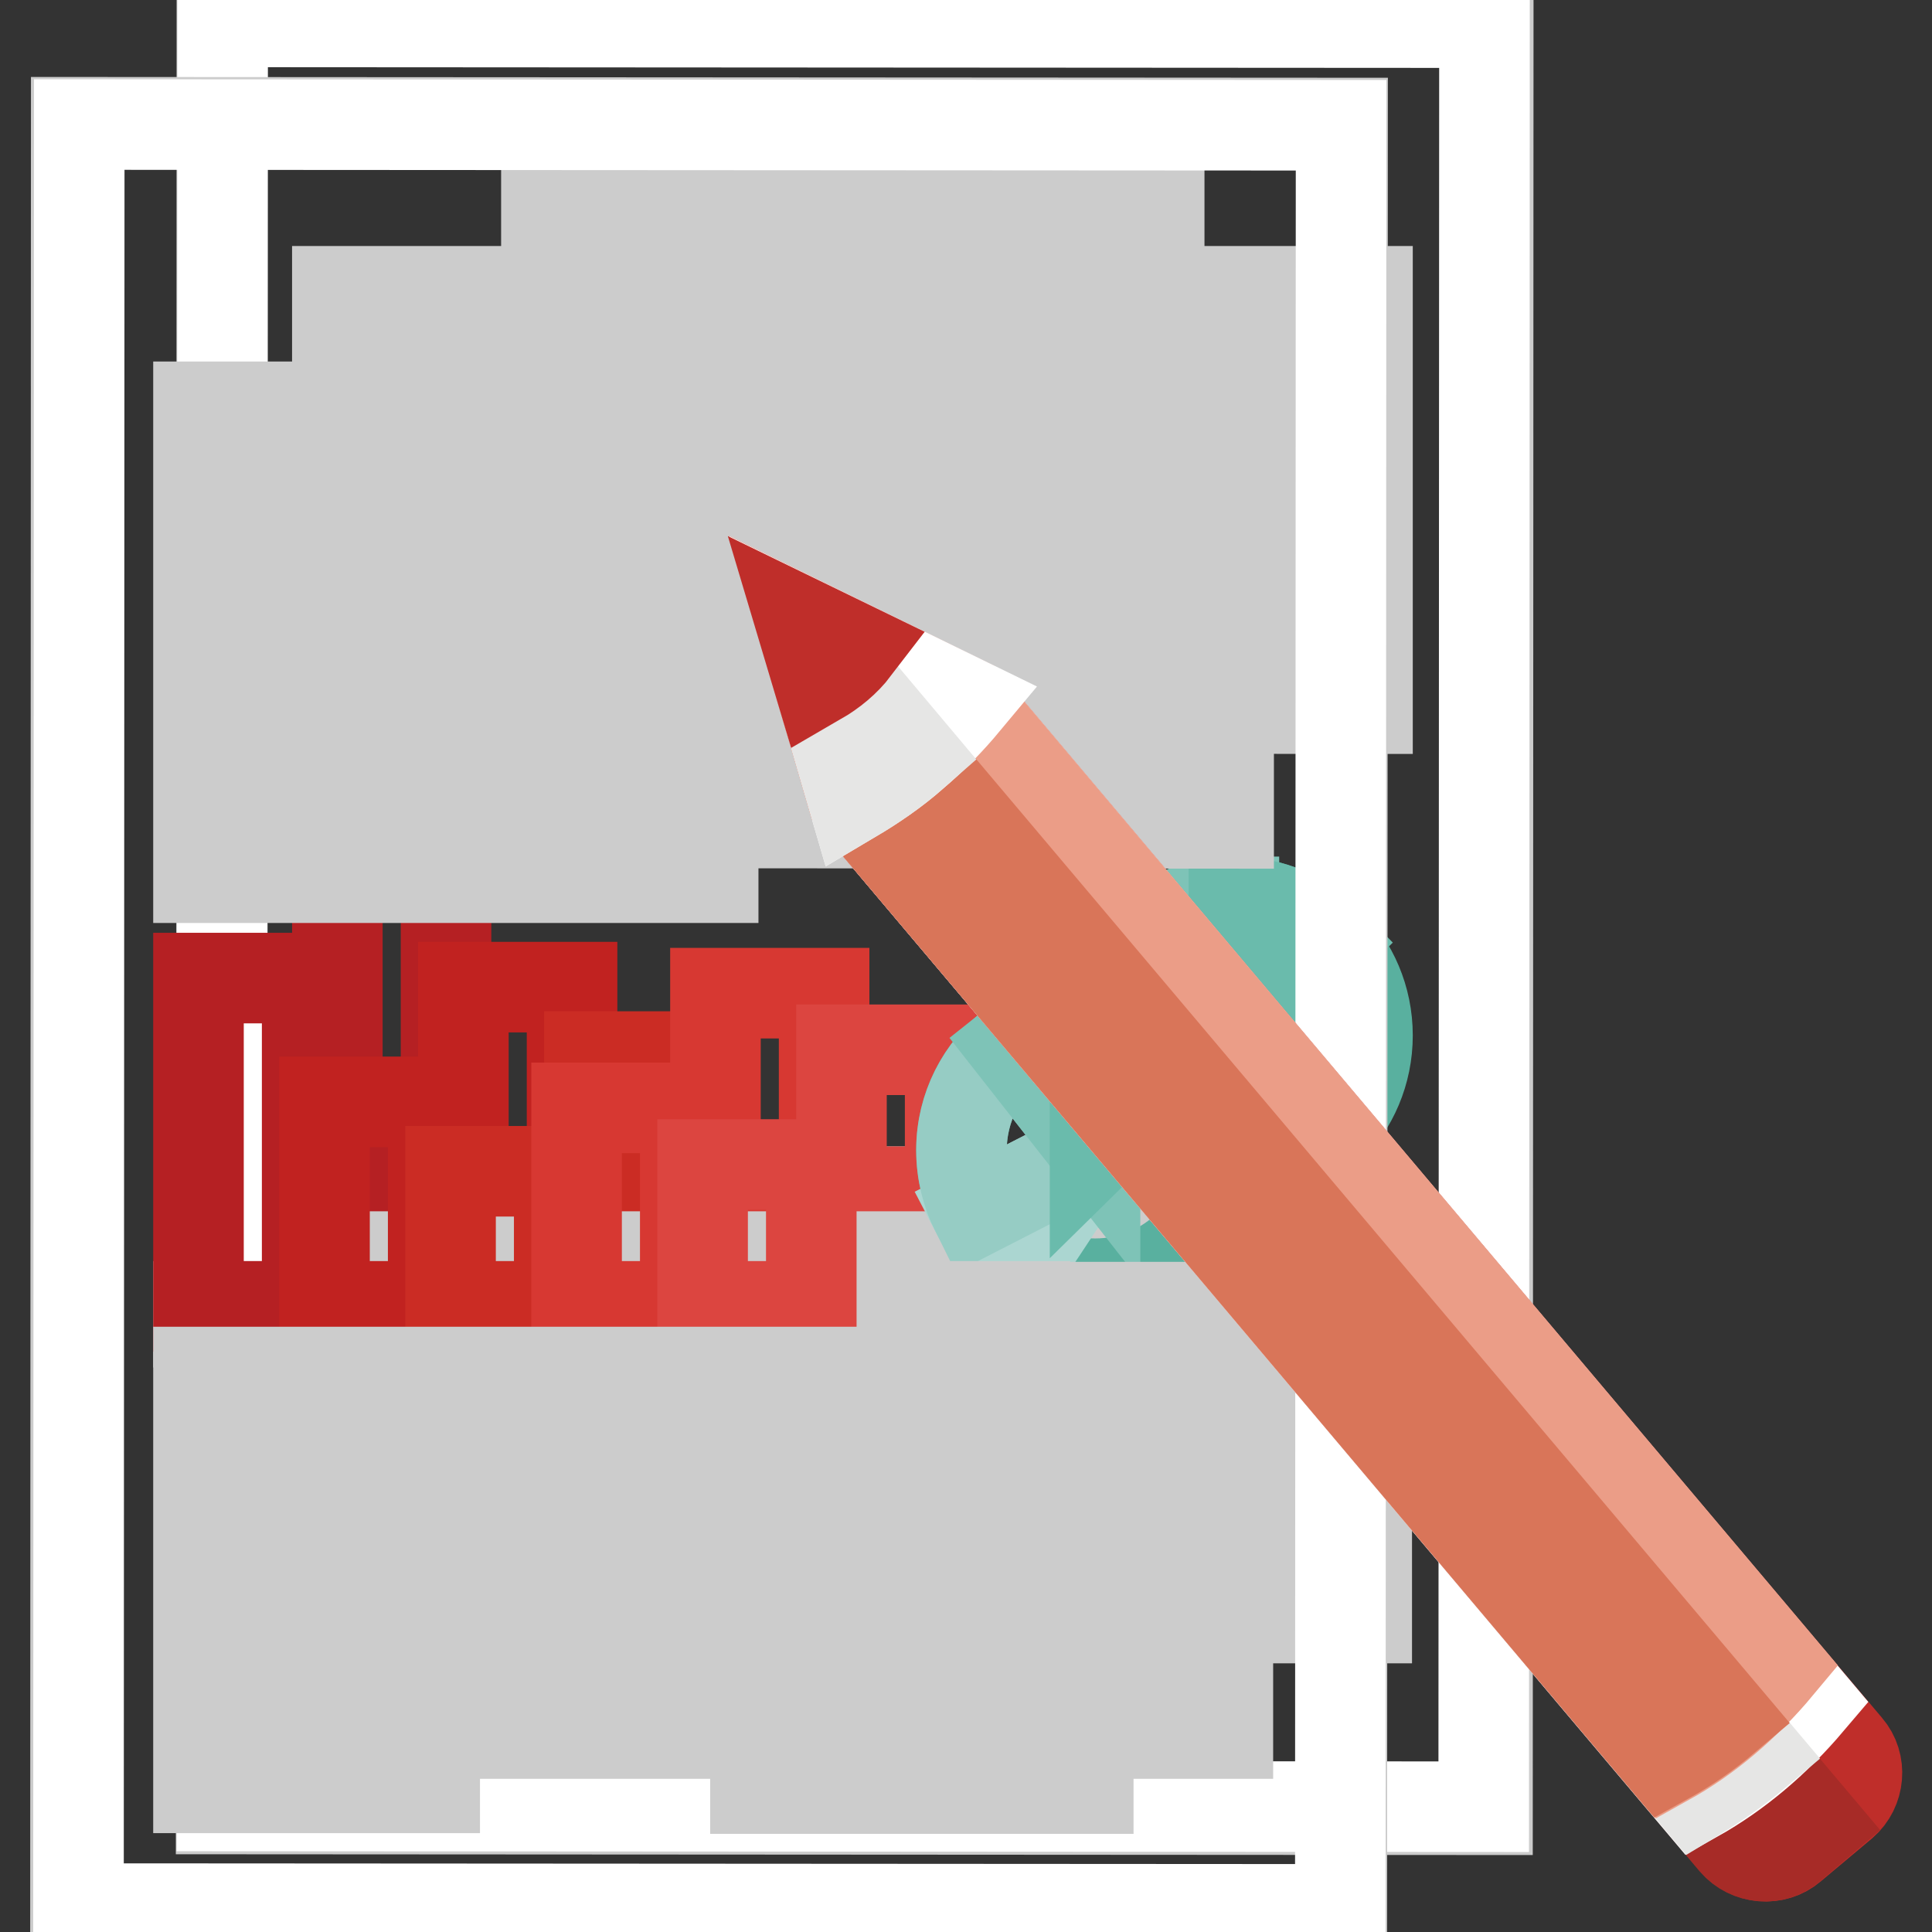 <?xml version="1.0" encoding="utf-8"?>
<!-- Svg Vector Icons : http://www.onlinewebfonts.com/icon -->
<!DOCTYPE svg PUBLIC "-//W3C//DTD SVG 1.1//EN" "http://www.w3.org/Graphics/SVG/1.1/DTD/svg11.dtd">
<svg version="1.1" xmlns="http://www.w3.org/2000/svg" xmlns:xlink="http://www.w3.org/1999/xlink" x="0px" y="0px" viewBox="0 0 256 256" enable-background="new 0 0 256 256" xml:space="preserve">
<rect x="0" y="0" width="256" height="256" fill="#333333" stroke="none"/>
<g> <path stroke-width="12" fill-opacity="0" stroke="#cccccc"  d="M29.4,2.4l167.8,0.1l-0.1,237.3l-167.8-0.1L29.4,2.4z"/> <path stroke-width="12" fill-opacity="0" stroke="#ffffff"  d="M29.5,2.9l167.2,0.1l-0.1,236.4l-167.2-0.1L29.5,2.9z"/> <path stroke-width="12" fill-opacity="0" stroke="#cccccc"  d="M72.4,28.2l81.2,0l0,4.2l-81.2,0L72.4,28.2z M44.7,38.6l136.5,0v4.2L44.7,42.8L44.7,38.6z M44.7,45.9 l136.5,0.1v4.2L44.7,50.1V45.9z M44.7,53.2l136.5,0.1l0,4.2L44.7,57.3L44.7,53.2z M44.7,60.5l136.5,0.1v4.2L44.7,64.6V60.5z  M44.7,67.7l136.5,0.1l0,4.2L44.7,71.9L44.7,67.7z M44.7,75l136.5,0.1l0,4.2l-136.5,0L44.7,75z M44.7,82.3l136.5,0.1v4.2L44.7,86.5 L44.7,82.3z M44.7,89.6l136.5,0.1l0,4.2L44.7,93.8L44.7,89.6z M44.7,96.9l68.2,0l0,4.2l-68.2,0L44.7,96.9z"/> <path stroke-width="12" fill-opacity="0" stroke="#59b09f"  d="M163.5,119.5c9.8,0,17.7,7.9,17.7,17.7c0,9.8-7.9,17.7-17.7,17.7c-9.8,0-17.7-7.9-17.7-17.7 C145.8,127.4,153.7,119.5,163.5,119.5L163.5,119.5z"/> <path stroke-width="12" fill-opacity="0" stroke="#abd6d1"  d="M153.7,152c-2.5-1.7-4.6-4-6-6.7l15.8-8.1L153.7,152L153.7,152z"/> <path stroke-width="12" fill-opacity="0" stroke="#96ccc4"  d="M147.7,145.3c-1.2-2.4-1.9-5.2-1.9-8.1c0-5.7,2.7-10.7,6.8-13.9l10.9,13.9L147.7,145.3z"/> <path stroke-width="12" fill-opacity="0" stroke="#7ec3b7"  d="M152.6,123.3c3-2.4,6.8-3.8,10.9-3.8l0,17.7L152.6,123.3z"/> <path stroke-width="12" fill-opacity="0" stroke="#6abbac"  d="M163.5,119.5l0,17.7l12.6-12.4C172.9,121.5,168.4,119.5,163.5,119.5L163.5,119.5z"/> <path stroke-width="12" fill-opacity="0" stroke="#cccccc"  d="M44.7,157.9l81.2,0v2.1l-81.2,0L44.7,157.9z"/> <path stroke-width="12" fill-opacity="0" stroke="#b52023"  d="M44.7,114.4l14.4,0l0,43.5l-14.4,0L44.7,114.4z"/> <path stroke-width="12" fill-opacity="0" stroke="#c12220"  d="M61.4,130.8l14.4,0l0,27.1l-14.4,0L61.4,130.8z"/> <path stroke-width="12" fill-opacity="0" stroke="#cb2c24"  d="M78.1,140l14.4,0l0,17.9l-14.4,0L78.1,140z"/> <path stroke-width="12" fill-opacity="0" stroke="#d73832"  d="M94.8,131.6l14.4,0l0,26.3l-14.4,0L94.8,131.6z"/> <path stroke-width="12" fill-opacity="0" stroke="#dc4540"  d="M111.5,139.1l14.4,0l0,18.8l-14.4,0L111.5,139.1z"/> <path stroke-width="12" fill-opacity="0" stroke="#cccccc"  d="M146.9,157.9l7.3,0v2.1l-7.3,0L146.9,157.9z M157.5,157.9l21.6,0v2.1l-21.7,0L157.5,157.9z M44.7,166.5 l62.6,0l0,4.2l-62.6,0L44.7,166.5z M44.7,173.8l62.6,0v4.2l-62.6,0L44.7,173.8z M44.7,181.1l62.6,0l0,4.2l-62.6,0L44.7,181.1z  M44.7,188.4l62.6,0l0,4.2l-62.6,0L44.7,188.4z M44.7,195.6l62.6,0l0,4.2l-62.6,0L44.7,195.6z M44.7,202.9l62.6,0l0,4.2l-62.6,0 L44.7,202.9z M44.6,210.2l62.6,0v4.2l-62.6,0V210.2z M44.6,217.5l31.3,0l0,4.2l-31.3,0L44.6,217.5z M118.5,166.5l62.6,0v4.2 l-62.6,0L118.5,166.5z M118.5,173.8l62.6,0l0,4.2l-62.6,0V173.8z M118.5,181.1l62.6,0l0,4.2l-62.6,0V181.1z M118.5,188.4l62.6,0 l0,4.2l-62.6,0V188.4z M118.5,195.7l62.6,0l0,4.2l-62.6,0L118.5,195.7z M118.5,203l62.6,0v4.2l-62.6,0L118.5,203z M118.5,210.2 l62.6,0l0,4.2l-62.6,0L118.5,210.2z M118.5,217.5l44.1,0l0,4.2l-44.1,0V217.5z"/> <path stroke-width="12" fill-opacity="0" stroke="#cccccc"  d="M10.1,16.2l167.8,0.1l-0.1,237.3L10,253.5L10.1,16.2z"/> <path stroke-width="12" fill-opacity="0" stroke="#ffffff"  d="M10.5,16.5l167.2,0.1L177.6,253l-167.2-0.1L10.5,16.5z"/> <path stroke-width="12" fill-opacity="0" stroke="#cccccc"  d="M54,43.5l81.2,0l0,4.2l-81.2,0L54,43.5z M26.3,53.9l136.5,0v4.2L26.3,58L26.3,53.9z M26.3,61.1l136.5,0.1 v4.2L26.3,65.3L26.3,61.1z M26.3,68.4l136.5,0.1l0,4.2L26.3,72.6L26.3,68.4z M26.3,75.7l136.5,0.1v4.2L26.3,79.9V75.7z M26.3,83 L162.8,83l0,4.2L26.3,87.2L26.3,83z M26.3,90.3l136.5,0.1v4.2l-136.5,0V90.3z M26.3,97.6l136.5,0.1v4.2l-136.5-0.1L26.3,97.6z  M26.3,104.8l136.5,0.1l0,4.2L26.3,109L26.3,104.8z M26.3,112.1l68.2,0l0,4.2l-68.2,0L26.3,112.1z"/> <path stroke-width="12" fill-opacity="0" stroke="#59b09f"  d="M145.1,134.7c9.8,0,17.7,7.9,17.7,17.7c0,9.8-7.9,17.7-17.7,17.7c-9.8,0-17.7-7.9-17.7-17.7 C127.4,142.7,135.3,134.7,145.1,134.7z"/> <path stroke-width="12" fill-opacity="0" stroke="#abd6d1"  d="M135.3,167.2c-2.5-1.7-4.6-4-6-6.7l15.8-8.1L135.3,167.2z"/> <path stroke-width="12" fill-opacity="0" stroke="#96ccc4"  d="M129.3,160.5c-1.2-2.4-1.9-5.2-1.9-8.1c0-5.7,2.7-10.7,6.8-13.9l10.9,13.9L129.3,160.5z"/> <path stroke-width="12" fill-opacity="0" stroke="#7ec3b7"  d="M134.2,138.5c3-2.4,6.8-3.8,10.9-3.8l0,17.7L134.2,138.5z"/> <path stroke-width="12" fill-opacity="0" stroke="#6abbac"  d="M145.1,134.7l0,17.7l12.6-12.4C154.5,136.8,150,134.7,145.1,134.7L145.1,134.7z"/> <path stroke-width="12" fill-opacity="0" stroke="#cccccc"  d="M26.3,173.1l81.2,0v2.1l-81.2,0L26.3,173.1z"/> <path stroke-width="12" fill-opacity="0" stroke="#b52023"  d="M26.3,129.6l14.4,0l0,43.5l-14.4,0L26.3,129.6z"/> <path stroke-width="12" fill-opacity="0" stroke="#c12220"  d="M43,146l14.4,0l0,27.1l-14.4,0L43,146z"/> <path stroke-width="12" fill-opacity="0" stroke="#cb2c24"  d="M59.7,155.2l14.4,0l0,17.9l-14.4,0L59.7,155.2z"/> <path stroke-width="12" fill-opacity="0" stroke="#d73832"  d="M76.4,146.8l14.4,0l0,26.3l-14.4,0L76.4,146.8z"/> <path stroke-width="12" fill-opacity="0" stroke="#dc4540"  d="M93.1,154.3l14.4,0l0,18.8l-14.4,0L93.1,154.3z"/> <path stroke-width="12" fill-opacity="0" stroke="#cccccc"  d="M128.5,173.1l7.3,0v2.1l-7.3,0L128.5,173.1z M139.2,173.2l21.6,0v2.1l-21.6,0L139.2,173.2z M26.3,181.8 l62.6,0l0,4.2l-62.6,0L26.3,181.8z M26.3,189l62.6,0v4.2l-62.6,0V189z M26.3,196.3l62.6,0l0,4.2l-62.6,0L26.3,196.3z M26.3,203.6 l62.6,0l0,4.2l-62.6,0L26.3,203.6z M26.3,210.9h62.6v4.2H26.3V210.9z M26.3,218.2l62.6,0l0,4.2l-62.6,0L26.3,218.2z M26.3,225.5 l62.6,0l0,4.2l-62.6,0L26.3,225.5z M26.3,232.7l31.3,0l0,4.2l-31.3,0L26.3,232.7z M100.1,181.8l62.6,0l0,4.2l-62.6,0V181.8z  M100.1,189.1l62.6,0v4.2l-62.6,0L100.1,189.1z M100.1,196.4l62.6,0l0,4.2l-62.6,0L100.1,196.4z M100.1,203.6l62.6,0l0,4.2l-62.6,0 L100.1,203.6z M100.1,210.9l62.6,0l0,4.2l-62.6,0L100.1,210.9z M100.1,218.2l62.6,0l0,4.2l-62.6,0L100.1,218.2z M100.1,225.5 l62.6,0l0,4.2l-62.6,0L100.1,225.5z M100.1,232.8l44.1,0l0,4.2l-44.1,0L100.1,232.8z"/> <path stroke-width="12" fill-opacity="0" stroke="#bf2e2a"  d="M113,105.7l-6.8-23.3L128,93.1l116.8,138.4c1.9,2.2,1.6,5.6-0.6,7.5l-6.8,5.7c-2.2,1.9-5.6,1.6-7.5-0.6 L113,105.7z"/> <path stroke-width="12" fill-opacity="0" stroke="#a72b27"  d="M113,105.7l-6.8-23.3L121,100l119.7,141.8l-3.4,2.9c-2.2,1.9-5.6,1.6-7.5-0.6L113,105.7z"/> <path stroke-width="12" fill-opacity="0" stroke="#ffffff"  d="M113,105.7l-6.8-23.3L128,93.1l111.7,132.4c-4.5,5.3-9.5,9.5-15,12.6L113,105.7z"/> <path stroke-width="12" fill-opacity="0" stroke="#e6e6e5"  d="M113,105.7l-6.8-23.3L121,100l111.7,132.3c-2.5,2.1-5.2,4-8,5.7L113,105.7z"/> <path stroke-width="12" fill-opacity="0" stroke="#eb9d87"  d="M113,105.7l-6.8-23.3L128,93.1l107.7,127.6c-4.5,5.4-9.5,9.6-14.9,12.6L113,105.7z"/> <path stroke-width="12" fill-opacity="0" stroke="#d97559"  d="M113,105.7l-6.8-23.3L121,100l107.7,127.6c-2.6,2.2-5.2,4-8.1,5.6L113,105.7z"/> <path stroke-width="12" fill-opacity="0" stroke="#ffffff"  d="M113,105.7l-6.8-23.3L127.9,93c-2,2.4-4.3,4.8-6.9,7C118.5,102.2,115.7,104.1,113,105.7z"/> <path stroke-width="12" fill-opacity="0" stroke="#e6e6e5"  d="M113,105.7l-6.8-23.3L121,100C118.5,102.2,115.7,104.1,113,105.7z"/> <path stroke-width="12" fill-opacity="0" stroke="#bf2e2a"  d="M108.4,90.1l-2.3-7.7l7.2,3.5C112,87.6,110.3,89,108.4,90.1z"/></g>
</svg>